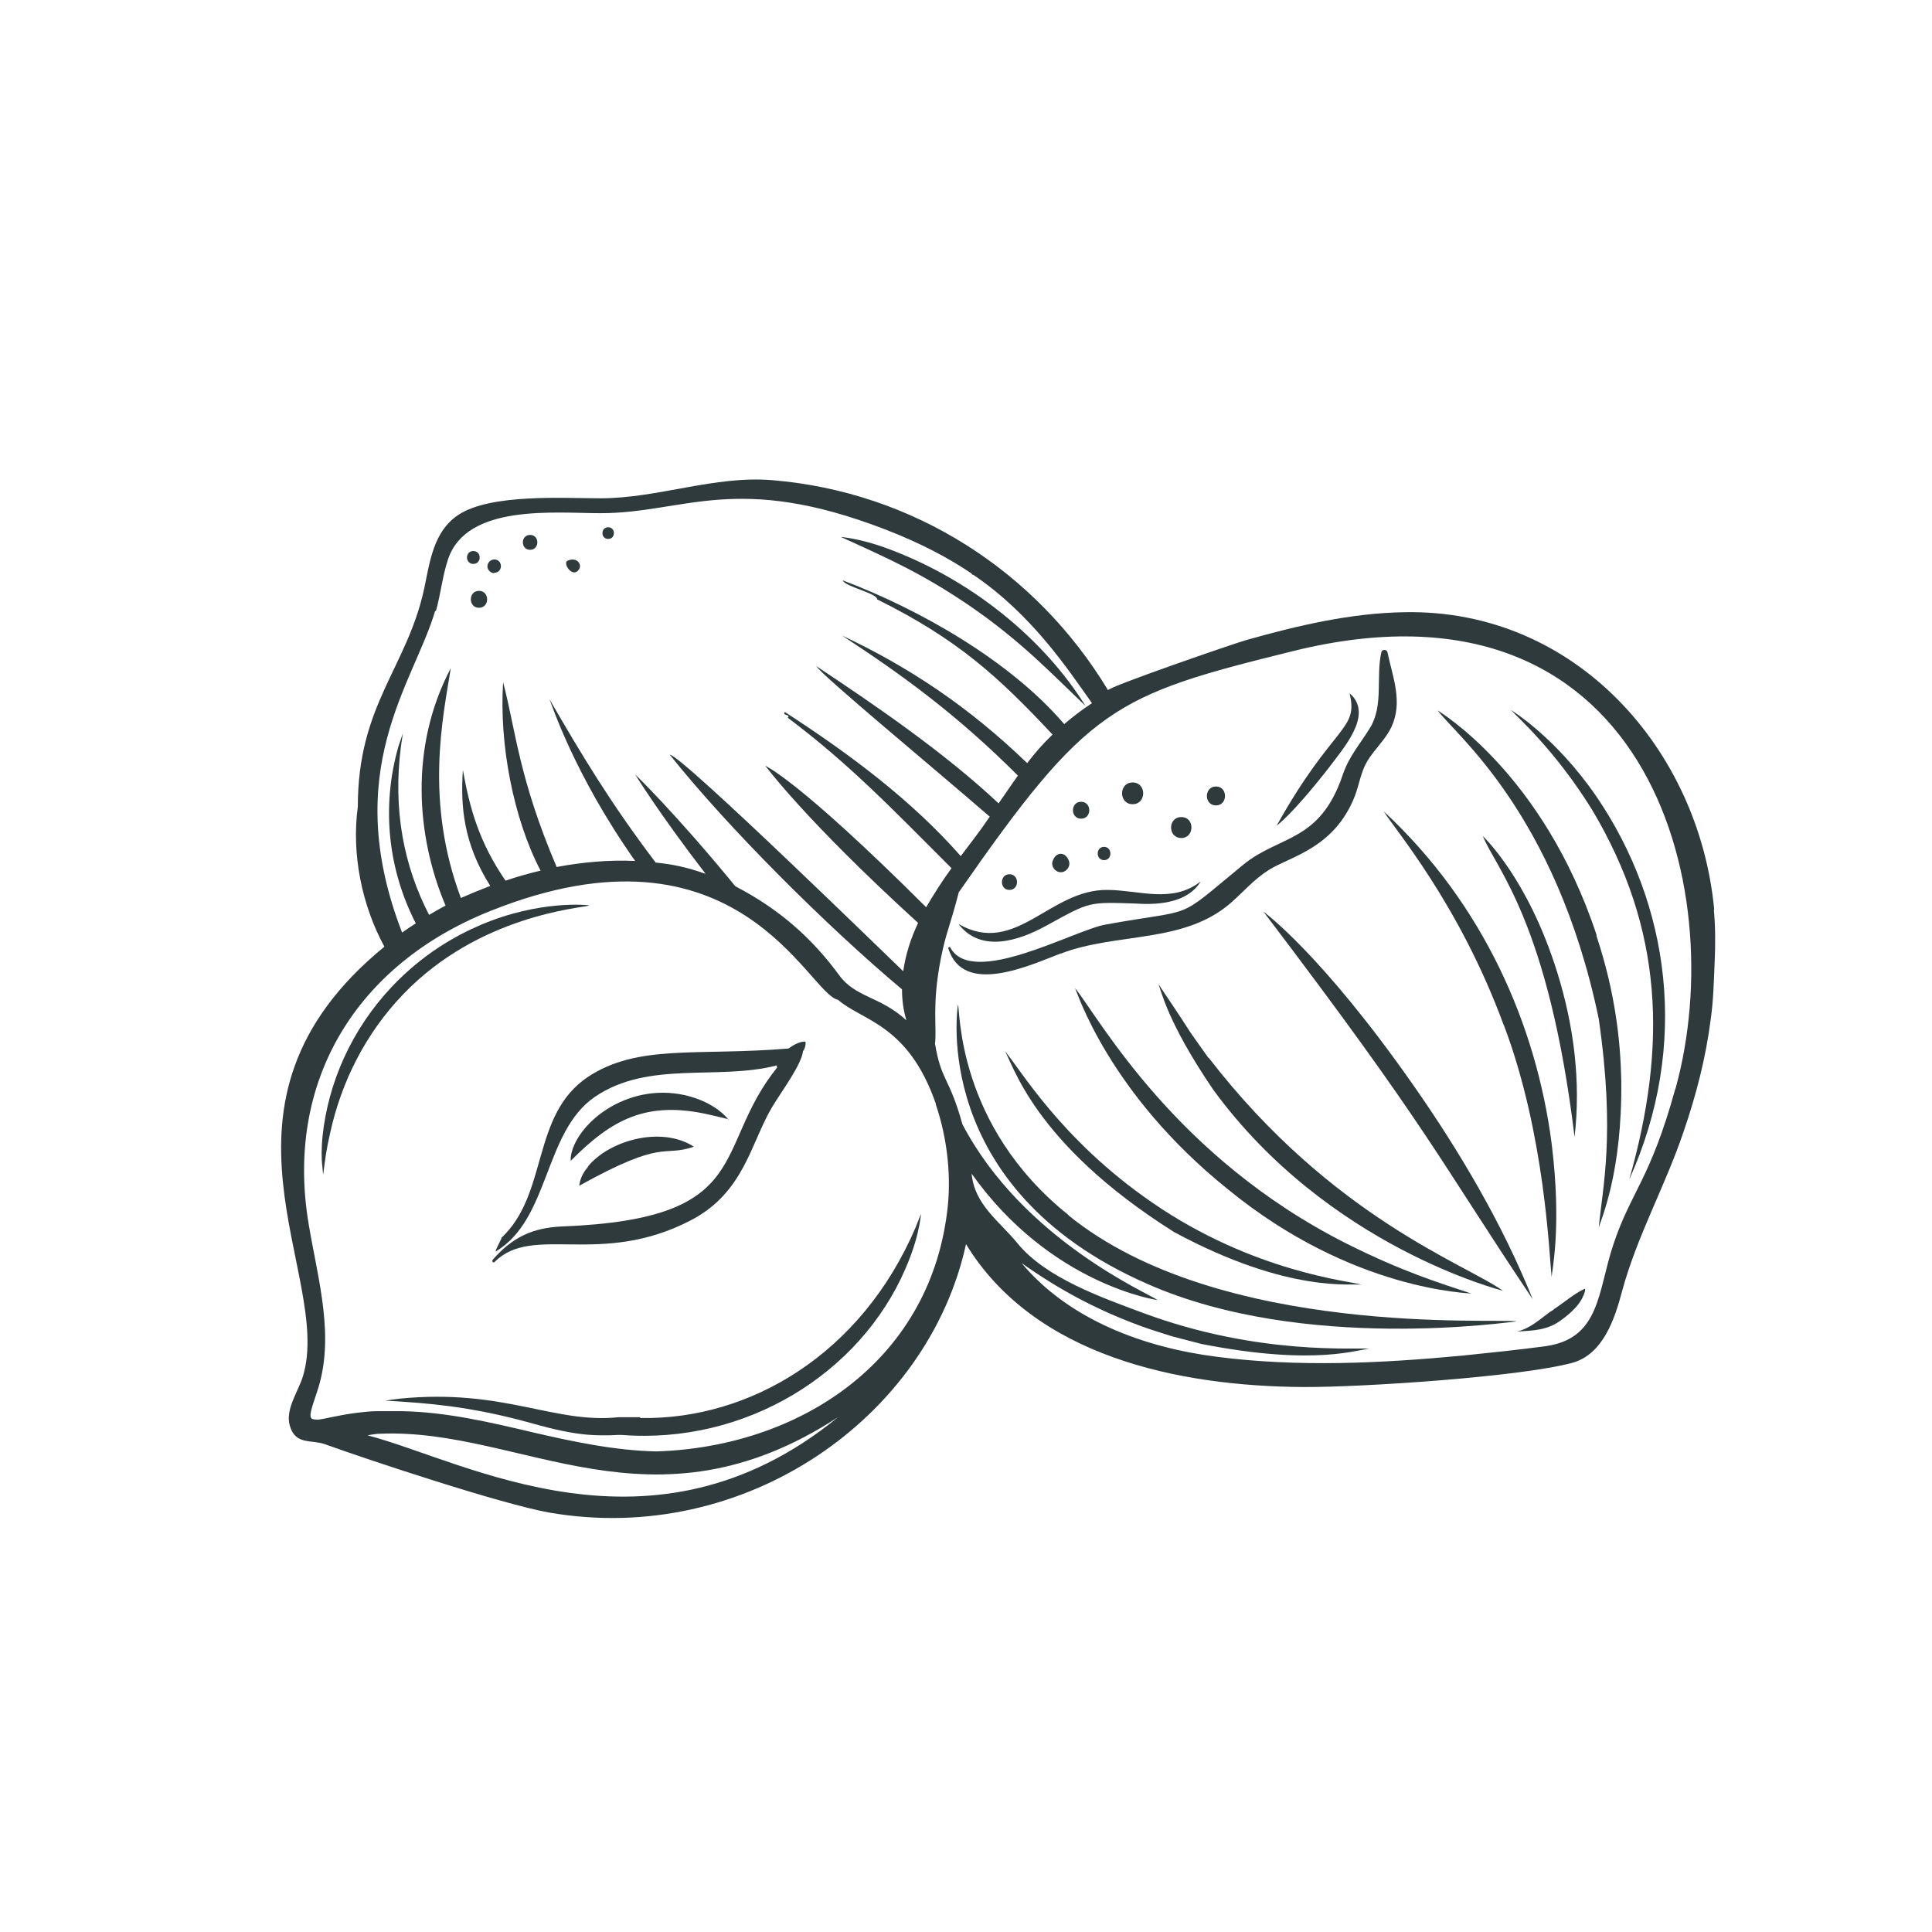 <svg viewBox="0 0 48 48" xmlns="http://www.w3.org/2000/svg" data-name="1" id="_1">
  <defs>
    <style>
      .cls-1 {
        fill: #2e3a3c;
      }
    </style>
  </defs>
  <path d="M12.46,30.77s-.18.34-.14.32c1.34-.8,1.19-2.97,2.46-3.84,1.34-.91,3.05-.4,4.52-.78,0,.03,0,.05,0,.05,0,0,0,0,.01,0-1.63,2.02-.52,3.76-5.33,3.95-.75.03-1.25.27-1.74.83-.03.04.02.09.05.05.96-.95,2.61.14,4.87-1.03,1.33-.69,1.49-1.92,2.02-2.81.22-.37.73-1.05.77-1.39.09-.14.06-.24.06-.24,0,0-.15-.03-.42.17-2.28.19-3.74-.12-4.99.71-1.41.95-.97,2.91-2.15,4Z" class="cls-1"></path>
  <path d="M42.59,22.61c-.37-3.99-3.45-7.48-7.69-7.4-1.34.02-2.65.33-3.93.69-.32.09-3.48,1.18-3.44,1.25-1.79-2.97-4.85-4.93-8.34-5.22-1.44-.12-2.84.45-4.27.45-.91,0-2.72-.12-3.53.41-.62.41-.71,1.16-.85,1.83-.43,1.98-1.65,2.88-1.65,5.42-.16,1.18.1,2.45.66,3.48-4.78,3.91-1.27,8.14-2.02,10.66-.11.38-.45.83-.33,1.24.14.49.53.34.87.46,1.08.39,4.39,1.49,5.58,1.7,4.86.84,9.41-2.36,10.35-6.67,1.7,2.79,5.28,3.53,8.37,3.55,1.44.01,5.39-.25,6.69-.6.77-.21,1.06-1.1,1.24-1.78.37-1.37,1.08-2.63,1.53-3.97.31-.9.55-1.83.67-2.77.07-.48.08-.96.1-1.44.02-.44.02-.87-.02-1.3ZM10.83,15.18c.12-.42.16-.86.3-1.28.46-1.39,2.65-1.15,3.79-1.15,2.09,0,3.37-1.03,7.09.41.85.33,1.54.69,2.13,1.09,0,.01.01.02.02.03h.02c1.45.98,2.34,2.33,2.95,3.19-.26.17-.49.35-.69.52-1.34-1.57-3.59-2.85-5.5-3.57.04.15.86.32.85.47,2.02,1,3.03,1.94,4.36,3.36-.24.23-.44.46-.63.71-1.45-1.4-2.94-2.39-4.6-3.17,0,0,0,0,0,0,1.56,1.02,2.89,2,4.37,3.48-.16.22-.31.45-.48.69-1.33-1.25-3.05-2.43-4.53-3.41.17.26,2.88,2.5,4.31,3.74-.31.45-.33.46-.72.98-1.23-1.4-2.78-2.55-4.37-3.58-.08.09.16.06.07.14,1.53,1.15,2.57,2.24,4.07,3.74-.22.3-.43.63-.63.97-3.23-3.22-3.99-3.5-4-3.52.02.02.97,1.33,3.8,3.91-.18.38-.31.78-.37,1.2-.02-.01-5.51-5.38-5.8-5.38,1.44,1.81,3.91,4.27,5.77,5.83,0,.25.03.51.11.77-.65-.6-1.26-.56-1.67-1.12-.68-.93-1.5-1.65-2.58-2.21-1.49-1.82-2.49-2.78-2.49-2.78,0,0,.58.95,1.75,2.47-.48-.17-.84-.24-1.24-.28-1.13-1.49-1.84-2.68-2.64-4.06.05.1.6,1.85,2.13,4.02-.65-.03-1.31.03-1.95.15-.94-2.2-1.02-3.41-1.33-4.59-.1,1.52.25,3.38.93,4.68-.29.07-.58.15-.87.25-.66-.96-.89-1.8-1.06-2.75-.06.89.01,1.82.68,2.88-.31.12-.5.2-.73.3-.9-2.41-.45-4.47-.25-5.71-1.03,1.95-.86,4.18-.13,5.9-.14.07-.27.15-.41.23-.63-1.22-.9-2.61-.7-4.18.03-.22.05-.33.05-.33,0,0-.04.11-.11.32-.43,1.5-.26,3.06.43,4.4-.11.07-.23.15-.34.23-1.56-4.03.29-6.19.82-7.99ZM9.13,35.66c.11-.02.22-.04.33-.04,3.52-.14,6.72,2.61,11.36-.41-4.63,3.78-9.26,1.08-11.69.45ZM23.53,30.12c-.47,3.75-3.71,5.83-7.22,5.94-1.04-.02-2.11-.25-3.1-.48-1.06-.25-2.13-.5-3.23-.52-.08,0-.16,0-.23,0-.02,0-.03,0-.05,0-.04,0-.08,0-.12,0-.07,0-.13,0-.2,0-.17,0-.34.02-.51.04-.47.06-.78.15-.96.17-.05,0-.11,0-.16-.02-.08-.06-.02-.23.12-.65.47-1.36.03-2.8-.2-4.18-.6-3.55,1.18-6.46,4.52-7.79,6.15-2.46,7.89,2.07,8.63,2.21.61.53,1.74.6,2.43,2.58,0,0,0,.01,0,.02.3.88.39,1.85.28,2.68ZM41.62,27.06c-.62,2.25-1.1,2.54-1.54,3.87-.39,1.17-.32,2.34-1.71,2.52-.68.09-1.36.16-2.04.23-2.02.19-4.07.29-6.09.03-1.82-.23-3.68-.92-4.86-2.33.89.63,1.81,1.14,2.95,1.56.27.1.54.18.79.26.26.07.5.13.73.19,2.9.57,3.93.11,4.19.12-.33-.04-2.76.18-5.64-.89-1.02-.38-2.42-.87-3.12-1.73-.46-.56-1.07-.96-1.14-1.73,1.96,2.76,4.61,3.14,4.62,3.14-.21-.16-3.35-1.5-4.85-4.37-.33-1.19-.52-1.05-.68-2,.05-.39-.08-.96.14-2.09.13-.67.23-.81.45-1.67,3.22-4.63,3.85-4.89,8.29-5.99,8.77-2.18,10.91,5.82,9.52,10.86Z" class="cls-1"></path>
  <path d="M26.36,23.69c1.39-.53,3.04-.24,4.21-1.25.32-.28.59-.6.96-.83.52-.33,1.62-.53,2.13-1.83.11-.29.15-.6.31-.87.18-.3.45-.53.6-.85.29-.62.03-1.24-.1-1.86-.02-.07-.13-.07-.15,0-.14.62.06,1.32-.28,1.88-.25.41-.52.7-.68,1.17-.57,1.69-1.57,1.49-2.48,2.24-1.73,1.42-1.09,1.06-3.41,1.48-.79.14-3.32,1.58-3.86.57-.01-.03-.06,0-.05.02.37,1.2,2.03.42,2.79.13Z" class="cls-1"></path>
  <path d="M26.55,30.19c-2.79-2.23-2.69-5.11-2.75-5.23,0,.01-.75,4.55,4.71,6.94,3.89,1.72,9.07.93,9.17.93-.42-.09-7.38.42-11.14-2.64Z" class="cls-1"></path>
  <path d="M33.46,30.9c-4.27-2.15-6.14-5.59-6.75-6.35.04.06.82,2.61,3.8,5,3.09,2.53,6,2.57,6.05,2.59-.84-.28-1.72-.55-3.1-1.24Z" class="cls-1"></path>
  <path d="M35.12,26.97c-2.3-3.29-3.72-4.31-3.73-4.32,4.13,5.44,4.3,6.06,6.69,9.63-.75-1.87-1.82-3.68-2.96-5.31Z" class="cls-1"></path>
  <path d="M37.36,25.46c1.03,2.72,1.13,5.74,1.19,6.27,0-.13.26-1.23,0-3.32-.38-2.93-1.69-5.95-4.17-8.25.26.43,1.87,2.29,2.98,5.31Z" class="cls-1"></path>
  <path d="M39.67,23.24c-1.34-4.06-3.94-5.57-3.95-5.59.39.56,2.93,2.52,4,7.66.42,2.9.09,4.2,0,5.2.04-.19.59-1.34.56-3.68-.02-.97-.15-2.18-.62-3.59Z" class="cls-1"></path>
  <path d="M18.1,27.82s-.3-.43-1.08-.61c-1.48-.33-2.74.74-2.84,1.54,0,.07,0,.09,0,.09,1.02-1.03,1.89-1.51,3.47-1.14.17.04.35.08.46.11Z" class="cls-1"></path>
  <path d="M14.61,28.99c-.22.25-.21.46-.22.47,2.14-1.19,2.05-.7,2.85-.97-.82-.53-2.12-.15-2.64.5Z" class="cls-1"></path>
  <path d="M15.43,35.2h0s0,0,0,0Z" class="cls-1"></path>
  <path d="M15.9,35.21c-.08,0-.33,0-.37,0-.01,0-.08,0-.09,0-.02,0-.04,0-.07,0-1.62.17-2.84-.72-5.45-.46-.25.03-.35.05-.35.05,0,0,.1,0,.36.02.26.02.66.04,1.27.12,1.23.17,1.94.41,2.42.53.45.11.86.19,1.34.19.11,0,.25,0,.38-.01.01,0,.07,0,.08,0,0,0,0,0,.02,0,3.07.24,5.93-1.51,7.06-4.14.22-.51.3-.86.34-1.07.04-.21.04-.28.04-.28,0,0-.04.1-.13.33-1.35,3.16-4.13,4.79-6.84,4.74Z" class="cls-1"></path>
  <path d="M26.97,17.54c-1.04-1.67-2.85-3.16-4.97-3.93-.6-.22-1.09-.27-1.11-.27,1.28.58,2.05.93,3.2,1.71,1.28.88,2.02,1.67,2.88,2.49Z" class="cls-1"></path>
  <path d="M38.61,32.53s-.07.05-.11.07c-.26.19-.49.41-.81.48.4-.02.75-.03,1.08-.27.25-.18.53-.42.61-.74,0-.04,0-.05,0-.05,0,0-.02,0-.05.02-.26.13-.48.33-.73.49Z" class="cls-1"></path>
  <path d="M24.96,26.11c.2.27.67,2.27,4.21,4.5,2.89,1.56,4.48,1.26,4.67,1.31-.28-.09-2.7-.31-5.21-2.04-2.3-1.58-3.31-3.37-3.67-3.77Z" class="cls-1"></path>
  <path d="M37.54,17.64c.16.18,1.09.99,2.01,2.47,1.78,2.98,1.87,5.87.93,9.19,1.51-3.35,1-6.84-.81-9.5-1.02-1.49-2.12-2.15-2.13-2.16Z" class="cls-1"></path>
  <path d="M38.69,24.16c-.74-2.37-1.85-3.38-1.85-3.39.33.82,1.63,2.13,2.28,7.48.16-1.39-.02-2.77-.43-4.09Z" class="cls-1"></path>
  <path d="M26.01,22.99c1.09-.6,1.03-.58,2.25-.54.59.04,1.27-.05,1.57-.55-.71.55-1.5.22-2.3.21-1.45-.03-2.29,1.66-3.71.85,0,0,0,0,.02.03.54.66,1.43.41,2.17,0Z" class="cls-1"></path>
  <path d="M33.01,19.08c.4-.53,1.05-1.27.59-1.79-.05-.05-.07-.06-.07-.06.23.92-.41.77-1.81,3.28,0,0,.36-.24,1.29-1.43Z" class="cls-1"></path>
  <path d="M14.62,22.49s-1.2-.14-2.68.49c-.65.28-1.44.73-2.2,1.53-1,1.06-1.59,2.38-1.73,3.75-.02.24-.03.5,0,.73.01.14.02.19.02.19.05-.39.07-.58.17-1.02.28-1.29.89-2.49,1.81-3.45,1.89-1.98,4.44-2.15,4.62-2.21Z" class="cls-1"></path>
  <path d="M26.36,21.67c.13,0,.24-.14.2-.27-.07-.23-.32-.27-.41,0-.04.13.07.27.2.27Z" class="cls-1"></path>
  <path d="M27.43,21.37c.21,0,.21-.33,0-.33s-.21.33,0,.33Z" class="cls-1"></path>
  <path d="M29.35,20.82c.33,0,.34-.52,0-.52s-.34.52,0,.52Z" class="cls-1"></path>
  <path d="M25.08,22.11c.25,0,.25-.39,0-.39s-.25.39,0,.39Z" class="cls-1"></path>
  <path d="M28.14,19.98c.35,0,.35-.54,0-.54s-.35.54,0,.54Z" class="cls-1"></path>
  <path d="M30.21,20.01c.3,0,.3-.47,0-.47s-.3.47,0,.47Z" class="cls-1"></path>
  <path d="M26.86,20.34c.27,0,.27-.42,0-.42s-.27.42,0,.42Z" class="cls-1"></path>
  <path d="M30.02,26.28c-.87-1.23-.04-.05-1.24-1.83.07.15.21.93,1.36,2.62,2.85,3.91,7.18,4.99,7.2,5-.91-.66-4.24-1.81-7.31-5.79Z" class="cls-1"></path>
  <path d="M12.28,14.23c.22,0,.22-.33,0-.33-.09,0-.17.08-.17.17s.08.17.17.17Z" class="cls-1"></path>
  <path d="M13.17,13.66c.24,0,.24-.37,0-.37s-.24.37,0,.37Z" class="cls-1"></path>
  <path d="M11.9,15.1c.27,0,.27-.42,0-.42s-.27.42,0,.42Z" class="cls-1"></path>
  <path d="M11.76,14.01c.21,0,.21-.32,0-.32s-.21.32,0,.32Z" class="cls-1"></path>
  <path d="M14.39,14.14c.07-.12-.05-.31-.29-.21-.13.06.13.46.29.21Z" class="cls-1"></path>
  <path d="M15.11,13.39c.19,0,.19-.29,0-.29s-.19.29,0,.29Z" class="cls-1"></path>
</svg>